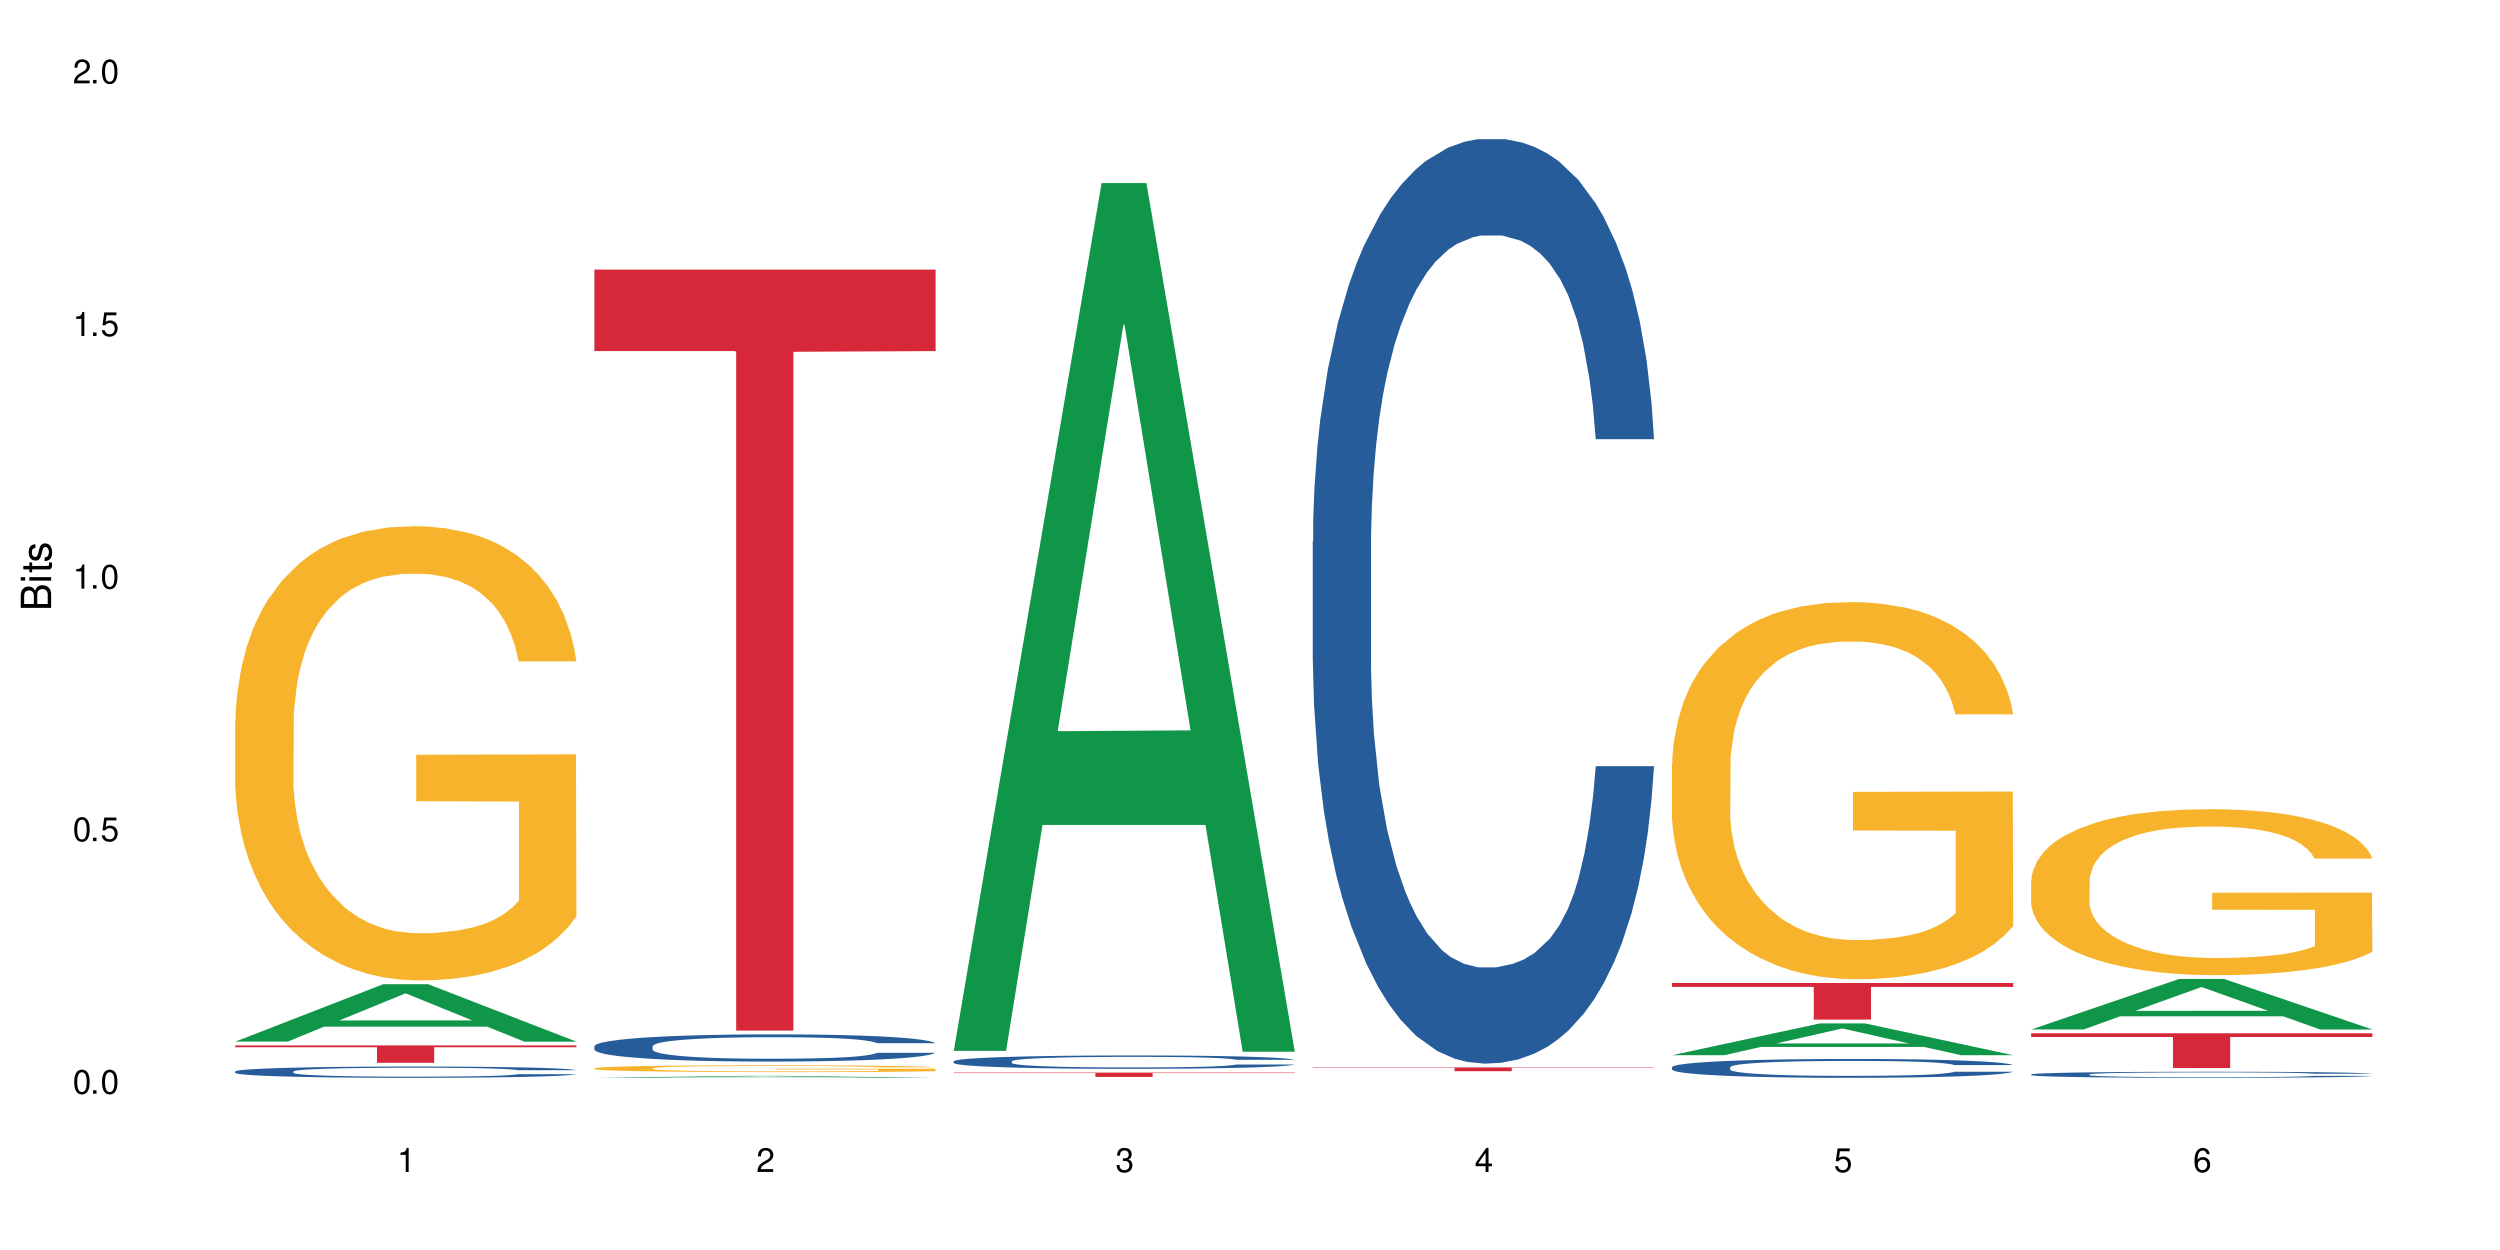 <?xml version="1.0" encoding="UTF-8"?>
<svg xmlns="http://www.w3.org/2000/svg" xmlns:xlink="http://www.w3.org/1999/xlink" width="720" height="360" viewBox="0 0 720 360">
<defs>
<g>
<g id="glyph-0-0">
</g>
<g id="glyph-0-1">
<path d="M 2.641 -6.938 C 2 -6.938 1.422 -6.656 1.078 -6.172 C 0.641 -5.562 0.406 -4.641 0.406 -3.359 C 0.406 -1.016 1.188 0.219 2.641 0.219 C 4.078 0.219 4.859 -1.016 4.859 -3.297 C 4.859 -4.641 4.656 -5.547 4.203 -6.172 C 3.844 -6.656 3.281 -6.938 2.641 -6.938 Z M 2.641 -6.188 C 3.547 -6.188 4 -5.25 4 -3.375 C 4 -1.406 3.562 -0.484 2.625 -0.484 C 1.734 -0.484 1.281 -1.438 1.281 -3.344 C 1.281 -5.25 1.734 -6.188 2.641 -6.188 Z M 2.641 -6.188 "/>
</g>
<g id="glyph-0-2">
<path d="M 1.828 -1 L 0.828 -1 L 0.828 0 L 1.828 0 Z M 1.828 -1 "/>
</g>
<g id="glyph-0-3">
<path d="M 4.562 -6.797 L 1.062 -6.797 L 0.547 -3.094 L 1.328 -3.094 C 1.719 -3.562 2.047 -3.734 2.578 -3.734 C 3.484 -3.734 4.062 -3.109 4.062 -2.094 C 4.062 -1.125 3.484 -0.531 2.578 -0.531 C 1.828 -0.531 1.375 -0.906 1.188 -1.672 L 0.328 -1.672 C 0.453 -1.109 0.547 -0.844 0.75 -0.594 C 1.125 -0.078 1.828 0.219 2.594 0.219 C 3.969 0.219 4.922 -0.781 4.922 -2.219 C 4.922 -3.562 4.031 -4.484 2.719 -4.484 C 2.25 -4.484 1.859 -4.359 1.469 -4.062 L 1.734 -5.969 L 4.562 -5.969 Z M 4.562 -6.797 "/>
</g>
<g id="glyph-0-4">
<path d="M 2.484 -4.938 L 2.484 0 L 3.328 0 L 3.328 -6.938 L 2.766 -6.938 C 2.469 -5.875 2.281 -5.734 0.984 -5.562 L 0.984 -4.938 Z M 2.484 -4.938 "/>
</g>
<g id="glyph-0-5">
<path d="M 4.859 -0.828 L 1.281 -0.828 C 1.359 -1.406 1.672 -1.781 2.5 -2.281 L 3.469 -2.828 C 4.406 -3.344 4.906 -4.062 4.906 -4.906 C 4.906 -5.484 4.672 -6.031 4.266 -6.406 C 3.859 -6.766 3.375 -6.938 2.719 -6.938 C 1.859 -6.938 1.219 -6.625 0.844 -6.031 C 0.609 -5.672 0.5 -5.234 0.484 -4.531 L 1.328 -4.531 C 1.359 -5.016 1.406 -5.281 1.531 -5.516 C 1.75 -5.938 2.188 -6.203 2.703 -6.203 C 3.469 -6.203 4.031 -5.641 4.031 -4.891 C 4.031 -4.344 3.719 -3.859 3.125 -3.516 L 2.234 -3 C 0.812 -2.172 0.406 -1.531 0.328 -0.016 L 4.859 -0.016 Z M 4.859 -0.828 "/>
</g>
<g id="glyph-0-6">
<path d="M 2.125 -3.188 L 2.578 -3.188 C 3.5 -3.188 3.984 -2.766 3.984 -1.922 C 3.984 -1.062 3.469 -0.531 2.594 -0.531 C 1.656 -0.531 1.203 -1 1.156 -2.016 L 0.312 -2.016 C 0.344 -1.453 0.438 -1.094 0.609 -0.781 C 0.953 -0.109 1.625 0.219 2.547 0.219 C 3.953 0.219 4.859 -0.625 4.859 -1.938 C 4.859 -2.828 4.516 -3.297 3.703 -3.594 C 4.344 -3.844 4.656 -4.328 4.656 -5.031 C 4.656 -6.219 3.875 -6.938 2.578 -6.938 C 1.203 -6.938 0.484 -6.172 0.453 -4.703 L 1.297 -4.703 C 1.312 -5.125 1.344 -5.359 1.453 -5.578 C 1.641 -5.969 2.062 -6.203 2.594 -6.203 C 3.344 -6.203 3.797 -5.75 3.797 -5 C 3.797 -4.516 3.609 -4.219 3.25 -4.047 C 3.016 -3.953 2.703 -3.922 2.125 -3.906 Z M 2.125 -3.188 "/>
</g>
<g id="glyph-0-7">
<path d="M 3.141 -1.672 L 3.141 0 L 3.984 0 L 3.984 -1.672 L 4.984 -1.672 L 4.984 -2.438 L 3.984 -2.438 L 3.984 -6.938 L 3.359 -6.938 L 0.266 -2.578 L 0.266 -1.672 Z M 3.141 -2.438 L 1 -2.438 L 3.141 -5.5 Z M 3.141 -2.438 "/>
</g>
<g id="glyph-0-8">
<path d="M 4.781 -5.125 C 4.609 -6.266 3.891 -6.938 2.844 -6.938 C 2.094 -6.938 1.422 -6.578 1.031 -5.953 C 0.594 -5.266 0.406 -4.422 0.406 -3.172 C 0.406 -2 0.578 -1.25 0.984 -0.641 C 1.359 -0.078 1.953 0.219 2.703 0.219 C 3.984 0.219 4.922 -0.75 4.922 -2.094 C 4.922 -3.375 4.062 -4.281 2.844 -4.281 C 2.172 -4.281 1.641 -4.031 1.281 -3.516 C 1.281 -5.234 1.828 -6.188 2.797 -6.188 C 3.391 -6.188 3.797 -5.797 3.938 -5.125 Z M 2.734 -3.531 C 3.547 -3.531 4.062 -2.953 4.062 -2.031 C 4.062 -1.156 3.484 -0.531 2.703 -0.531 C 1.922 -0.531 1.328 -1.188 1.328 -2.078 C 1.328 -2.938 1.906 -3.531 2.734 -3.531 Z M 2.734 -3.531 "/>
</g>
<g id="glyph-1-0">
</g>
<g id="glyph-1-1">
<path d="M 0 -0.953 L 0 -4.891 C 0 -5.719 -0.234 -6.344 -0.734 -6.797 C -1.188 -7.234 -1.812 -7.469 -2.5 -7.469 C -3.547 -7.469 -4.188 -7 -4.625 -5.875 C -4.984 -6.688 -5.625 -7.094 -6.531 -7.094 C -7.172 -7.094 -7.734 -6.859 -8.141 -6.391 C -8.562 -5.922 -8.75 -5.344 -8.75 -4.5 L -8.75 -0.953 Z M -4.984 -2.062 L -7.766 -2.062 L -7.766 -4.219 C -7.766 -4.844 -7.688 -5.203 -7.453 -5.5 C -7.219 -5.812 -6.859 -5.969 -6.375 -5.969 C -5.891 -5.969 -5.531 -5.812 -5.297 -5.5 C -5.062 -5.203 -4.984 -4.844 -4.984 -4.219 Z M -0.984 -2.062 L -4 -2.062 L -4 -4.781 C -4 -5.766 -3.438 -6.359 -2.484 -6.359 C -1.547 -6.359 -0.984 -5.766 -0.984 -4.781 Z M -0.984 -2.062 "/>
</g>
<g id="glyph-1-2">
<path d="M -6.281 -1.797 L -6.281 -0.797 L 0 -0.797 L 0 -1.797 Z M -8.75 -1.797 L -8.75 -0.797 L -7.484 -0.797 L -7.484 -1.797 Z M -8.75 -1.797 "/>
</g>
<g id="glyph-1-3">
<path d="M -6.281 -3.047 L -6.281 -2.016 L -8.016 -2.016 L -8.016 -1.016 L -6.281 -1.016 L -6.281 -0.172 L -5.469 -0.172 L -5.469 -1.016 L -0.719 -1.016 C -0.078 -1.016 0.281 -1.453 0.281 -2.234 C 0.281 -2.5 0.25 -2.719 0.188 -3.047 L -0.641 -3.047 C -0.609 -2.906 -0.594 -2.766 -0.594 -2.562 C -0.594 -2.141 -0.719 -2.016 -1.156 -2.016 L -5.469 -2.016 L -5.469 -3.047 Z M -6.281 -3.047 "/>
</g>
<g id="glyph-1-4">
<path d="M -4.531 -5.25 C -5.766 -5.25 -6.469 -4.422 -6.469 -2.969 C -6.469 -1.516 -5.719 -0.562 -4.547 -0.562 C -3.562 -0.562 -3.094 -1.062 -2.734 -2.562 L -2.516 -3.484 C -2.344 -4.188 -2.094 -4.469 -1.641 -4.469 C -1.047 -4.469 -0.641 -3.875 -0.641 -3 C -0.641 -2.453 -0.797 -2 -1.062 -1.75 C -1.25 -1.594 -1.422 -1.531 -1.875 -1.469 L -1.875 -0.406 C -0.422 -0.453 0.281 -1.266 0.281 -2.922 C 0.281 -4.5 -0.5 -5.516 -1.719 -5.516 C -2.656 -5.516 -3.172 -4.984 -3.469 -3.734 L -3.703 -2.766 C -3.891 -1.953 -4.156 -1.609 -4.594 -1.609 C -5.188 -1.609 -5.547 -2.125 -5.547 -2.938 C -5.547 -3.75 -5.203 -4.172 -4.531 -4.203 Z M -4.531 -5.25 "/>
</g>
</g>
</defs>
<rect x="-72" y="-36" width="864" height="432" fill="rgb(100%, 100%, 100%)" fill-opacity="1"/>
<path fill-rule="nonzero" fill="rgb(6.275%, 58.824%, 28.235%)" fill-opacity="1" d="M 67.73 299.977 L 67.836 299.961 L 110.359 283.445 L 123.273 283.445 L 166.008 299.992 L 150.992 299.992 L 140.281 295.672 L 93.352 295.672 L 82.852 299.977 L 67.73 299.977 L 97.863 293.887 L 135.977 293.871 L 116.973 286.148 L 116.766 286.133 L 116.555 286.18 L 97.758 293.871 L 97.863 293.887 Z M 67.73 299.977 "/>
<path fill-rule="nonzero" fill="rgb(14.51%, 36.078%, 60%)" fill-opacity="1" d="M 67.73 308.578 L 67.852 308.578 L 67.852 308.504 L 68.211 308.391 L 69.051 308.25 L 69.887 308.152 L 72.047 307.977 L 75.043 307.809 L 78.156 307.68 L 80.434 307.602 L 82.473 307.543 L 87.145 307.434 L 90.145 307.375 L 93.379 307.324 L 97.332 307.273 L 100.211 307.246 L 106.684 307.199 L 111.477 307.176 L 115.191 307.168 L 123.223 307.168 L 128.016 307.18 L 131.492 307.195 L 135.324 307.219 L 138.562 307.246 L 144.195 307.312 L 149.227 307.395 L 151.504 307.441 L 155.102 307.531 L 157.855 307.621 L 159.773 307.699 L 161.934 307.809 L 163.848 307.941 L 165.289 308.094 L 166.008 308.219 L 149.227 308.219 L 148.391 308.102 L 147.43 308.012 L 145.633 307.891 L 143.836 307.805 L 141.316 307.719 L 139.039 307.66 L 135.926 307.605 L 133.168 307.57 L 130.293 307.543 L 127.535 307.523 L 122.262 307.508 L 116.148 307.508 L 113.871 307.512 L 109.199 307.535 L 106.684 307.559 L 103.086 307.598 L 100.57 307.637 L 97.574 307.695 L 95.535 307.746 L 93.02 307.824 L 91.223 307.891 L 89.184 307.988 L 87.984 308.062 L 86.906 308.148 L 85.949 308.246 L 85.23 308.348 L 84.75 308.457 L 84.508 308.562 L 84.508 309.023 L 84.75 309.129 L 85.348 309.254 L 86.906 309.438 L 89.184 309.594 L 91.82 309.719 L 94.336 309.805 L 95.777 309.848 L 97.691 309.895 L 100.688 309.953 L 105.004 310.012 L 107.52 310.039 L 111.355 310.062 L 115.312 310.074 L 120.586 310.074 L 125.258 310.062 L 128.375 310.047 L 131.609 310.023 L 136.043 309.973 L 138.801 309.926 L 141.199 309.867 L 142.996 309.812 L 144.195 309.766 L 145.992 309.672 L 147.43 309.57 L 148.508 309.469 L 149.227 309.367 L 166.008 309.367 L 165.289 309.484 L 164.207 309.602 L 163.129 309.688 L 161.453 309.793 L 159.535 309.883 L 156.777 309.988 L 154.5 310.055 L 151.504 310.129 L 148.75 310.184 L 145.754 310.234 L 141.316 310.297 L 138.441 310.324 L 135.324 310.352 L 131.609 310.375 L 126.938 310.395 L 121.902 310.406 L 117.227 310.41 L 112.195 310.406 L 108.48 310.395 L 103.566 310.367 L 97.453 310.312 L 93.02 310.258 L 89.543 310.199 L 86.547 310.141 L 83.191 310.062 L 78.875 309.93 L 76.238 309.828 L 74.441 309.746 L 72.406 309.633 L 70.969 309.527 L 69.289 309.363 L 68.09 309.152 L 67.73 308.988 Z M 67.73 308.578 "/>
<path fill-rule="nonzero" fill="rgb(96.863%, 70.196%, 16.863%)" fill-opacity="1" d="M 67.73 207.566 L 67.852 207.449 L 67.852 205.059 L 68.332 199.68 L 69.527 192.273 L 71.086 186.18 L 72.766 181.402 L 73.844 178.891 L 75.641 175.309 L 77.199 172.68 L 81.152 167.301 L 86.188 162.285 L 88.945 160.133 L 92.059 158.102 L 96.496 155.832 L 98.531 154.996 L 104.766 153.086 L 111.836 151.891 L 119.625 151.531 L 123.223 151.652 L 128.133 152.129 L 134.848 153.441 L 138.68 154.637 L 141.676 155.832 L 144.793 157.387 L 148.629 159.773 L 152.223 162.645 L 155.102 165.512 L 157.977 169.094 L 160.375 172.918 L 162.41 177.102 L 164.207 182.117 L 165.289 186.301 L 166.008 190.48 L 149.348 190.48 L 148.391 186.301 L 147.309 183.074 L 145.512 179.129 L 143.715 176.262 L 141.918 173.992 L 138.562 170.887 L 135.684 168.977 L 132.09 167.301 L 128.613 166.227 L 124.66 165.512 L 122.262 165.27 L 115.91 165.27 L 110.156 166.109 L 106.801 167.062 L 104.406 168.02 L 101.047 169.812 L 99.012 171.246 L 97.812 172.199 L 94.219 175.906 L 91.82 179.25 L 90.504 181.52 L 88.824 185.105 L 87.625 188.332 L 86.309 193.109 L 85.59 196.695 L 84.629 204.82 L 84.508 226.324 L 84.871 230.863 L 85.59 235.766 L 86.547 240.066 L 87.984 244.605 L 89.422 248.07 L 91.941 252.73 L 94.098 255.836 L 95.777 257.867 L 99.012 261.094 L 100.328 262.168 L 103.445 264.32 L 106.684 265.992 L 110.637 267.426 L 113.633 268.145 L 118.426 268.738 L 124.539 268.738 L 131.73 268.023 L 136.285 267.066 L 139.398 266.113 L 141.438 265.273 L 143.953 263.961 L 145.754 262.766 L 147.43 261.453 L 149.469 259.422 L 149.469 230.863 L 119.863 230.746 L 119.863 217.363 L 165.887 217.246 L 166.008 263.961 L 163.488 267.188 L 160.375 270.293 L 157.379 272.684 L 154.262 274.715 L 149.828 276.984 L 146.23 278.418 L 140.719 280.09 L 135.684 281.164 L 130.41 281.883 L 125.738 282.242 L 120.223 282.359 L 115.312 282.121 L 110.039 281.406 L 105.844 280.449 L 102.008 279.254 L 98.172 277.699 L 93.379 275.191 L 90.262 273.16 L 87.027 270.652 L 83.789 267.664 L 80.914 264.438 L 78.996 261.93 L 77.078 259.062 L 75.043 255.477 L 73.125 251.414 L 71.688 247.711 L 70.367 243.531 L 69.41 239.586 L 68.449 234.211 L 67.969 229.91 L 67.73 226.207 Z M 67.73 207.566 "/>
<path fill-rule="nonzero" fill="rgb(83.922%, 15.686%, 22.353%)" fill-opacity="1" d="M 67.73 301.078 L 166.008 301.078 L 166.008 301.613 L 125.047 301.617 L 125.047 306.082 L 108.57 306.082 L 108.57 301.621 L 108.332 301.613 L 67.73 301.613 Z M 67.73 301.078 "/>
<path fill-rule="nonzero" fill="rgb(6.275%, 58.824%, 28.235%)" fill-opacity="1" d="M 171.18 310.41 L 171.285 310.41 L 213.809 309.855 L 226.723 309.855 L 269.453 310.41 L 254.441 310.41 L 243.73 310.266 L 196.797 310.266 L 186.297 310.41 L 171.18 310.41 L 201.312 310.207 L 239.426 310.207 L 220.422 309.945 L 220.211 309.945 L 220 309.949 L 201.207 310.207 L 201.312 310.207 Z M 171.18 310.41 "/>
<path fill-rule="nonzero" fill="rgb(14.51%, 36.078%, 60%)" fill-opacity="1" d="M 171.18 301.309 L 171.297 301.301 L 171.297 301.129 L 171.66 300.859 L 172.496 300.516 L 173.336 300.277 L 175.492 299.855 L 178.488 299.449 L 181.605 299.137 L 183.883 298.949 L 185.922 298.805 L 190.594 298.543 L 193.59 298.406 L 196.828 298.285 L 200.781 298.164 L 203.656 298.094 L 210.129 297.977 L 214.922 297.926 L 218.641 297.906 L 226.668 297.906 L 231.461 297.934 L 234.938 297.969 L 238.773 298.027 L 242.008 298.094 L 247.641 298.25 L 252.676 298.449 L 254.953 298.562 L 258.547 298.785 L 261.305 299 L 263.223 299.184 L 265.379 299.449 L 267.297 299.77 L 268.734 300.137 L 269.453 300.441 L 252.676 300.441 L 251.836 300.156 L 250.879 299.938 L 249.082 299.645 L 247.281 299.434 L 244.766 299.227 L 242.488 299.094 L 239.371 298.957 L 236.617 298.871 L 233.738 298.805 L 230.984 298.766 L 225.711 298.723 L 219.598 298.723 L 217.32 298.734 L 212.645 298.793 L 210.129 298.844 L 206.535 298.941 L 204.016 299.035 L 201.02 299.18 L 198.984 299.301 L 196.469 299.484 L 194.668 299.648 L 192.633 299.887 L 191.434 300.062 L 190.355 300.266 L 189.395 300.5 L 188.676 300.75 L 188.199 301.016 L 187.957 301.273 L 187.957 302.379 L 188.199 302.637 L 188.797 302.938 L 190.355 303.375 L 192.633 303.754 L 195.27 304.051 L 197.785 304.266 L 199.223 304.367 L 201.141 304.48 L 204.137 304.625 L 208.453 304.766 L 210.969 304.824 L 214.805 304.883 L 218.758 304.91 L 224.031 304.91 L 228.707 304.883 L 231.82 304.844 L 235.059 304.789 L 239.492 304.668 L 242.25 304.551 L 244.645 304.418 L 246.445 304.281 L 247.641 304.168 L 249.441 303.945 L 250.879 303.703 L 251.957 303.453 L 252.676 303.207 L 269.453 303.207 L 268.734 303.496 L 267.656 303.773 L 266.578 303.98 L 264.898 304.23 L 262.984 304.453 L 260.227 304.703 L 257.949 304.867 L 254.953 305.047 L 252.195 305.18 L 249.199 305.305 L 244.766 305.445 L 241.891 305.516 L 238.773 305.582 L 235.059 305.637 L 230.383 305.688 L 225.352 305.719 L 220.676 305.723 L 215.645 305.711 L 211.926 305.68 L 207.012 305.617 L 200.902 305.488 L 196.469 305.352 L 192.992 305.219 L 189.996 305.074 L 186.641 304.883 L 182.324 304.566 L 179.688 304.324 L 177.891 304.125 L 175.852 303.844 L 174.414 303.594 L 172.738 303.195 L 171.539 302.688 L 171.18 302.293 Z M 171.18 301.309 "/>
<path fill-rule="nonzero" fill="rgb(96.863%, 70.196%, 16.863%)" fill-opacity="1" d="M 171.18 307.648 L 171.297 307.648 L 171.297 307.613 L 171.777 307.531 L 172.977 307.422 L 174.535 307.328 L 176.211 307.258 L 177.293 307.219 L 179.09 307.168 L 180.648 307.125 L 184.602 307.047 L 189.637 306.973 L 192.391 306.938 L 195.508 306.91 L 199.941 306.875 L 201.98 306.863 L 208.211 306.832 L 215.281 306.816 L 223.074 306.809 L 226.668 306.812 L 231.582 306.82 L 238.293 306.84 L 242.129 306.855 L 245.125 306.875 L 248.242 306.898 L 252.078 306.934 L 255.672 306.977 L 258.547 307.02 L 261.426 307.074 L 263.82 307.129 L 265.859 307.191 L 267.656 307.27 L 268.734 307.332 L 269.453 307.395 L 252.797 307.395 L 251.836 307.332 L 250.758 307.281 L 248.961 307.223 L 247.164 307.18 L 245.363 307.148 L 242.008 307.102 L 239.133 307.07 L 235.539 307.047 L 232.062 307.031 L 228.105 307.02 L 225.711 307.016 L 219.359 307.016 L 213.605 307.027 L 210.25 307.043 L 207.852 307.059 L 204.496 307.082 L 202.461 307.105 L 201.262 307.121 L 197.664 307.176 L 195.27 307.227 L 193.949 307.258 L 192.273 307.312 L 191.074 307.363 L 189.754 307.434 L 189.035 307.488 L 188.078 307.609 L 187.957 307.93 L 188.316 308 L 189.035 308.07 L 189.996 308.137 L 191.434 308.203 L 192.871 308.258 L 195.387 308.328 L 197.547 308.371 L 199.223 308.402 L 202.461 308.453 L 203.777 308.469 L 206.895 308.5 L 210.129 308.523 L 214.086 308.547 L 217.082 308.559 L 221.875 308.566 L 227.988 308.566 L 235.18 308.555 L 239.73 308.543 L 242.848 308.527 L 244.887 308.516 L 247.402 308.496 L 249.199 308.477 L 250.879 308.457 L 252.914 308.426 L 252.914 308 L 223.312 307.996 L 223.312 307.797 L 269.336 307.793 L 269.453 308.496 L 266.938 308.543 L 263.82 308.59 L 260.824 308.625 L 257.711 308.656 L 253.273 308.691 L 249.68 308.711 L 244.168 308.738 L 239.133 308.754 L 233.859 308.762 L 229.184 308.77 L 223.672 308.77 L 218.758 308.766 L 213.484 308.758 L 209.289 308.742 L 205.457 308.723 L 201.621 308.699 L 196.828 308.664 L 193.711 308.633 L 190.473 308.594 L 187.238 308.551 L 184.363 308.5 L 182.445 308.465 L 180.527 308.422 L 178.488 308.367 L 176.57 308.309 L 175.133 308.25 L 173.816 308.188 L 172.855 308.129 L 171.898 308.051 L 171.418 307.984 L 171.18 307.93 Z M 171.18 307.648 "/>
<path fill-rule="nonzero" fill="rgb(83.922%, 15.686%, 22.353%)" fill-opacity="1" d="M 171.18 77.652 L 269.453 77.652 L 269.453 101.113 L 228.496 101.316 L 228.496 296.82 L 212.02 296.82 L 212.02 101.523 L 211.777 101.113 L 171.18 101.113 Z M 171.18 77.652 "/>
<path fill-rule="nonzero" fill="rgb(6.275%, 58.824%, 28.235%)" fill-opacity="1" d="M 274.629 302.656 L 274.73 302.422 L 317.254 52.73 L 330.168 52.73 L 372.902 302.891 L 357.887 302.891 L 347.18 237.59 L 300.246 237.59 L 289.746 302.656 L 274.629 302.656 L 304.762 210.578 L 342.875 210.344 L 323.871 93.602 L 323.66 93.367 L 323.449 94.07 L 304.656 210.344 L 304.762 210.578 Z M 274.629 302.656 "/>
<path fill-rule="nonzero" fill="rgb(14.51%, 36.078%, 60%)" fill-opacity="1" d="M 274.629 305.648 L 274.746 305.645 L 274.746 305.559 L 275.105 305.426 L 275.945 305.258 L 276.785 305.145 L 278.941 304.934 L 281.938 304.734 L 285.055 304.582 L 287.332 304.488 L 289.367 304.418 L 294.043 304.289 L 297.039 304.223 L 300.273 304.164 L 304.23 304.102 L 307.105 304.066 L 313.578 304.012 L 318.371 303.988 L 322.086 303.977 L 330.117 303.977 L 334.91 303.992 L 338.387 304.008 L 342.223 304.035 L 345.457 304.066 L 351.09 304.145 L 356.125 304.242 L 358.402 304.301 L 361.996 304.41 L 364.754 304.516 L 366.672 304.605 L 368.828 304.734 L 370.746 304.895 L 372.184 305.074 L 372.902 305.223 L 356.125 305.223 L 355.285 305.082 L 354.324 304.973 L 352.527 304.832 L 350.73 304.727 L 348.215 304.625 L 345.938 304.559 L 342.82 304.492 L 340.062 304.449 L 337.188 304.418 L 334.43 304.398 L 329.156 304.379 L 323.047 304.379 L 320.77 304.383 L 316.094 304.414 L 313.578 304.438 L 309.98 304.484 L 307.465 304.531 L 304.469 304.602 L 302.434 304.66 L 299.914 304.754 L 298.117 304.832 L 296.078 304.949 L 294.883 305.039 L 293.801 305.137 L 292.844 305.25 L 292.125 305.375 L 291.645 305.504 L 291.406 305.629 L 291.406 306.176 L 291.645 306.301 L 292.246 306.449 L 293.801 306.664 L 296.078 306.848 L 298.715 306.996 L 301.234 307.102 L 302.672 307.152 L 304.59 307.207 L 307.586 307.277 L 311.898 307.348 L 314.418 307.375 L 318.25 307.402 L 322.207 307.418 L 327.48 307.418 L 332.152 307.402 L 335.27 307.387 L 338.508 307.359 L 342.941 307.297 L 345.695 307.242 L 348.094 307.176 L 349.891 307.109 L 351.09 307.051 L 352.887 306.945 L 354.324 306.824 L 355.406 306.703 L 356.125 306.582 L 372.902 306.582 L 372.184 306.723 L 371.105 306.859 L 370.027 306.961 L 368.348 307.086 L 366.43 307.191 L 363.676 307.316 L 361.398 307.398 L 358.402 307.484 L 355.645 307.551 L 352.648 307.609 L 348.215 307.68 L 345.336 307.715 L 342.223 307.746 L 338.508 307.777 L 333.832 307.801 L 328.797 307.812 L 324.125 307.816 L 319.09 307.812 L 315.375 307.797 L 310.461 307.766 L 304.348 307.703 L 299.914 307.637 L 296.438 307.57 L 293.441 307.5 L 290.086 307.402 L 285.773 307.25 L 283.137 307.129 L 281.34 307.031 L 279.301 306.895 L 277.863 306.773 L 276.184 306.574 L 274.988 306.324 L 274.629 306.133 Z M 274.629 305.648 "/>
<path fill-rule="nonzero" fill="rgb(83.922%, 15.686%, 22.353%)" fill-opacity="1" d="M 274.629 308.902 L 372.902 308.902 L 372.902 309.035 L 331.945 309.039 L 331.945 310.152 L 315.465 310.152 L 315.465 309.039 L 315.227 309.035 L 274.629 309.035 Z M 274.629 308.902 "/>
<path fill-rule="nonzero" fill="rgb(14.51%, 36.078%, 60%)" fill-opacity="1" d="M 378.074 155.93 L 378.195 155.684 L 378.195 149.844 L 378.555 140.598 L 379.395 128.914 L 380.23 120.883 L 382.391 106.523 L 385.387 92.652 L 388.5 81.945 L 390.777 75.617 L 392.816 70.75 L 397.492 61.746 L 400.488 57.121 L 403.723 52.984 L 407.676 48.844 L 410.555 46.41 L 417.027 42.52 L 421.82 40.812 L 425.535 40.086 L 433.566 40.086 L 438.359 41.059 L 441.836 42.273 L 445.668 44.223 L 448.906 46.41 L 454.539 51.766 L 459.57 58.582 L 461.848 62.473 L 465.445 70.02 L 468.199 77.32 L 470.117 83.648 L 472.277 92.652 L 474.191 103.605 L 475.633 116.016 L 476.352 126.48 L 459.57 126.48 L 458.734 116.746 L 457.773 109.203 L 455.977 99.223 L 454.18 92.164 L 451.66 85.109 L 449.383 80.484 L 446.27 75.859 L 443.512 72.938 L 440.637 70.75 L 437.879 69.289 L 432.605 67.828 L 426.492 67.828 L 424.215 68.316 L 419.543 70.262 L 417.027 71.965 L 413.43 75.371 L 410.914 78.535 L 407.918 83.402 L 405.879 87.543 L 403.363 93.867 L 401.566 99.465 L 399.527 107.496 L 398.328 113.582 L 397.25 120.395 L 396.293 128.426 L 395.574 136.945 L 395.094 145.949 L 394.855 154.711 L 394.855 192.434 L 395.094 201.195 L 395.691 211.418 L 397.25 226.262 L 399.527 239.16 L 402.164 249.383 L 404.68 256.684 L 406.121 260.09 L 408.035 263.984 L 411.035 268.852 L 415.348 273.719 L 417.863 275.668 L 421.699 277.613 L 425.656 278.586 L 430.93 278.586 L 435.602 277.613 L 438.719 276.398 L 441.953 274.449 L 446.387 270.312 L 449.145 266.418 L 451.543 261.793 L 453.34 257.172 L 454.539 253.277 L 456.336 245.73 L 457.773 237.457 L 458.852 228.941 L 459.57 220.664 L 476.352 220.664 L 475.633 230.398 L 474.555 239.891 L 473.473 246.949 L 471.797 255.469 L 469.879 263.012 L 467.121 271.531 L 464.844 277.125 L 461.848 283.211 L 459.094 287.836 L 456.098 291.973 L 451.66 296.84 L 448.785 299.273 L 445.668 301.465 L 441.953 303.41 L 437.281 305.113 L 432.246 306.09 L 427.574 306.332 L 422.539 305.844 L 418.824 304.871 L 413.91 302.68 L 407.797 298.301 L 403.363 293.676 L 399.887 289.051 L 396.891 284.184 L 393.535 277.613 L 389.223 266.906 L 386.586 258.629 L 384.785 251.816 L 382.75 242.324 L 381.312 233.809 L 379.633 220.18 L 378.434 202.898 L 378.074 189.512 Z M 378.074 155.93 "/>
<path fill-rule="nonzero" fill="rgb(83.922%, 15.686%, 22.353%)" fill-opacity="1" d="M 378.074 307.418 L 476.352 307.418 L 476.352 307.535 L 435.391 307.535 L 435.391 308.508 L 418.914 308.508 L 418.914 307.535 L 378.074 307.535 Z M 378.074 307.418 "/>
<path fill-rule="nonzero" fill="rgb(6.275%, 58.824%, 28.235%)" fill-opacity="1" d="M 481.523 303.891 L 481.629 303.883 L 524.152 294.734 L 537.066 294.734 L 579.797 303.898 L 564.785 303.898 L 554.074 301.508 L 507.141 301.508 L 496.641 303.891 L 481.523 303.891 L 511.656 300.52 L 549.77 300.512 L 530.766 296.234 L 530.555 296.223 L 530.348 296.25 L 511.551 300.512 L 511.656 300.52 Z M 481.523 303.891 "/>
<path fill-rule="nonzero" fill="rgb(14.51%, 36.078%, 60%)" fill-opacity="1" d="M 481.523 307.348 L 481.645 307.34 L 481.645 307.223 L 482.004 307.035 L 482.84 306.797 L 483.68 306.633 L 485.836 306.34 L 488.832 306.059 L 491.949 305.84 L 494.227 305.711 L 496.266 305.609 L 500.938 305.426 L 503.934 305.332 L 507.172 305.25 L 511.125 305.164 L 514 305.113 L 520.473 305.035 L 525.27 305 L 528.984 304.984 L 537.012 304.984 L 541.809 305.004 L 545.281 305.031 L 549.117 305.07 L 552.352 305.113 L 557.984 305.223 L 563.02 305.363 L 565.297 305.441 L 568.891 305.598 L 571.648 305.746 L 573.566 305.875 L 575.723 306.059 L 577.641 306.281 L 579.078 306.531 L 579.797 306.746 L 563.02 306.746 L 562.18 306.547 L 561.223 306.395 L 559.426 306.191 L 557.625 306.047 L 555.109 305.902 L 552.832 305.809 L 549.715 305.715 L 546.961 305.656 L 544.082 305.609 L 541.328 305.582 L 536.055 305.551 L 529.941 305.551 L 527.664 305.562 L 522.992 305.602 L 520.473 305.637 L 516.879 305.703 L 514.363 305.77 L 511.367 305.867 L 509.328 305.953 L 506.812 306.082 L 505.012 306.195 L 502.977 306.359 L 501.777 306.484 L 500.699 306.621 L 499.738 306.785 L 499.02 306.961 L 498.543 307.145 L 498.301 307.32 L 498.301 308.09 L 498.543 308.27 L 499.141 308.477 L 500.699 308.781 L 502.977 309.043 L 505.613 309.25 L 508.129 309.398 L 509.566 309.469 L 511.484 309.547 L 514.48 309.648 L 518.797 309.746 L 521.312 309.785 L 525.148 309.824 L 529.102 309.844 L 534.375 309.844 L 539.051 309.824 L 542.168 309.801 L 545.402 309.762 L 549.836 309.676 L 552.594 309.598 L 554.988 309.504 L 556.789 309.41 L 557.984 309.328 L 559.785 309.176 L 561.223 309.008 L 562.301 308.832 L 563.02 308.664 L 579.797 308.664 L 579.078 308.863 L 578 309.059 L 576.922 309.199 L 575.246 309.375 L 573.328 309.527 L 570.57 309.703 L 568.293 309.816 L 565.297 309.941 L 562.539 310.035 L 559.543 310.117 L 555.109 310.219 L 552.234 310.266 L 549.117 310.312 L 545.402 310.352 L 540.727 310.387 L 535.695 310.406 L 531.02 310.41 L 525.988 310.402 L 522.27 310.383 L 517.359 310.336 L 511.246 310.246 L 506.812 310.152 L 503.336 310.059 L 500.34 309.961 L 496.984 309.824 L 492.668 309.605 L 490.031 309.438 L 488.234 309.301 L 486.195 309.105 L 484.758 308.934 L 483.082 308.656 L 481.883 308.305 L 481.523 308.031 Z M 481.523 307.348 "/>
<path fill-rule="nonzero" fill="rgb(96.863%, 70.196%, 16.863%)" fill-opacity="1" d="M 481.523 219.918 L 481.645 219.816 L 481.645 217.836 L 482.121 213.371 L 483.32 207.219 L 484.879 202.16 L 486.555 198.191 L 487.637 196.109 L 489.434 193.133 L 490.992 190.953 L 494.945 186.488 L 499.98 182.32 L 502.734 180.535 L 505.852 178.852 L 510.285 176.965 L 512.324 176.27 L 518.555 174.684 L 525.629 173.691 L 533.418 173.395 L 537.012 173.492 L 541.926 173.891 L 548.637 174.98 L 552.473 175.973 L 555.469 176.965 L 558.586 178.254 L 562.422 180.238 L 566.016 182.621 L 568.891 185 L 571.77 187.977 L 574.164 191.148 L 576.203 194.621 L 578 198.789 L 579.078 202.262 L 579.797 205.73 L 563.141 205.73 L 562.18 202.262 L 561.102 199.582 L 559.305 196.309 L 557.508 193.93 L 555.711 192.043 L 552.352 189.465 L 549.477 187.875 L 545.883 186.488 L 542.406 185.594 L 538.449 185 L 536.055 184.801 L 529.703 184.801 L 523.949 185.496 L 520.594 186.289 L 518.195 187.082 L 514.84 188.57 L 512.805 189.762 L 511.605 190.555 L 508.008 193.629 L 505.613 196.406 L 504.293 198.293 L 502.617 201.27 L 501.418 203.945 L 500.098 207.914 L 499.379 210.891 L 498.422 217.637 L 498.301 235.492 L 498.66 239.262 L 499.379 243.328 L 500.34 246.898 L 501.777 250.668 L 503.215 253.547 L 505.73 257.414 L 507.891 259.992 L 509.566 261.68 L 512.805 264.359 L 514.121 265.25 L 517.238 267.035 L 520.473 268.426 L 524.43 269.613 L 527.426 270.211 L 532.219 270.707 L 538.332 270.707 L 545.523 270.109 L 550.078 269.316 L 553.191 268.523 L 555.23 267.828 L 557.746 266.738 L 559.543 265.746 L 561.223 264.656 L 563.258 262.969 L 563.258 239.262 L 533.656 239.16 L 533.656 228.051 L 579.68 227.953 L 579.797 266.738 L 577.281 269.418 L 574.164 271.996 L 571.168 273.98 L 568.055 275.664 L 563.617 277.551 L 560.023 278.742 L 554.512 280.129 L 549.477 281.023 L 544.203 281.617 L 539.531 281.914 L 534.016 282.016 L 529.102 281.816 L 523.828 281.223 L 519.637 280.426 L 515.801 279.434 L 511.965 278.145 L 507.172 276.062 L 504.055 274.375 L 500.82 272.293 L 497.582 269.812 L 494.707 267.137 L 492.789 265.051 L 490.871 262.672 L 488.832 259.695 L 486.918 256.324 L 485.477 253.246 L 484.16 249.777 L 483.199 246.504 L 482.242 242.039 L 481.762 238.469 L 481.523 235.391 Z M 481.523 219.918 "/>
<path fill-rule="nonzero" fill="rgb(83.922%, 15.686%, 22.353%)" fill-opacity="1" d="M 481.523 283.102 L 579.797 283.102 L 579.797 284.23 L 538.84 284.238 L 538.84 293.648 L 522.363 293.648 L 522.363 284.25 L 522.121 284.23 L 481.523 284.23 Z M 481.523 283.102 "/>
<path fill-rule="nonzero" fill="rgb(6.275%, 58.824%, 28.235%)" fill-opacity="1" d="M 584.973 296.484 L 585.074 296.469 L 627.598 281.941 L 640.512 281.941 L 683.246 296.496 L 668.23 296.496 L 657.523 292.699 L 610.59 292.699 L 600.09 296.484 L 584.973 296.484 L 615.105 291.125 L 653.219 291.113 L 634.215 284.32 L 634.004 284.305 L 633.793 284.348 L 615 291.113 L 615.105 291.125 Z M 584.973 296.484 "/>
<path fill-rule="nonzero" fill="rgb(14.51%, 36.078%, 60%)" fill-opacity="1" d="M 584.973 309.426 L 585.09 309.422 L 585.09 309.387 L 585.449 309.324 L 586.289 309.25 L 587.129 309.195 L 589.285 309.102 L 592.281 309.012 L 595.398 308.941 L 597.676 308.898 L 599.711 308.867 L 604.387 308.809 L 607.383 308.777 L 610.617 308.75 L 614.574 308.723 L 617.449 308.707 L 623.922 308.684 L 628.715 308.672 L 632.43 308.668 L 640.461 308.668 L 645.254 308.672 L 648.73 308.68 L 652.566 308.695 L 655.801 308.707 L 661.434 308.742 L 666.469 308.789 L 668.746 308.812 L 672.34 308.863 L 675.098 308.91 L 677.016 308.953 L 679.172 309.012 L 681.09 309.082 L 682.527 309.164 L 683.246 309.234 L 666.469 309.234 L 665.629 309.168 L 664.672 309.121 L 662.871 309.055 L 661.074 309.008 L 658.559 308.961 L 656.281 308.93 L 653.164 308.902 L 650.406 308.883 L 647.531 308.867 L 644.773 308.859 L 639.504 308.848 L 633.391 308.848 L 631.113 308.852 L 626.438 308.863 L 623.922 308.875 L 620.328 308.898 L 617.809 308.918 L 614.812 308.949 L 612.777 308.977 L 610.258 309.02 L 608.461 309.055 L 606.426 309.109 L 605.227 309.148 L 604.148 309.191 L 603.188 309.246 L 602.469 309.301 L 601.988 309.359 L 601.75 309.418 L 601.75 309.664 L 601.988 309.723 L 602.59 309.789 L 604.148 309.887 L 606.426 309.969 L 609.059 310.039 L 611.578 310.086 L 613.016 310.109 L 614.934 310.133 L 617.93 310.164 L 622.242 310.195 L 624.762 310.211 L 628.598 310.223 L 632.551 310.23 L 637.824 310.23 L 642.5 310.223 L 645.613 310.215 L 648.852 310.203 L 653.285 310.176 L 656.043 310.148 L 658.438 310.117 L 660.234 310.09 L 661.434 310.062 L 663.23 310.016 L 664.672 309.961 L 665.75 309.902 L 666.469 309.848 L 683.246 309.848 L 682.527 309.914 L 681.449 309.977 L 680.371 310.023 L 678.691 310.078 L 676.773 310.125 L 674.02 310.184 L 671.742 310.219 L 668.746 310.258 L 665.988 310.289 L 662.992 310.316 L 658.559 310.348 L 655.68 310.363 L 652.566 310.379 L 648.852 310.391 L 644.176 310.402 L 639.141 310.41 L 634.469 310.41 L 629.434 310.406 L 625.719 310.402 L 620.805 310.387 L 614.695 310.359 L 610.258 310.328 L 606.785 310.297 L 603.789 310.266 L 600.43 310.223 L 596.117 310.152 L 593.48 310.098 L 591.684 310.055 L 589.645 309.992 L 588.207 309.938 L 586.527 309.848 L 585.332 309.734 L 584.973 309.645 Z M 584.973 309.426 "/>
<path fill-rule="nonzero" fill="rgb(96.863%, 70.196%, 16.863%)" fill-opacity="1" d="M 584.973 253.523 L 585.09 253.48 L 585.09 252.605 L 585.57 250.641 L 586.77 247.934 L 588.328 245.707 L 590.004 243.961 L 591.082 243.043 L 592.883 241.734 L 594.438 240.773 L 598.395 238.809 L 603.426 236.977 L 606.184 236.191 L 609.301 235.449 L 613.734 234.617 L 615.773 234.312 L 622.004 233.613 L 629.074 233.176 L 636.867 233.047 L 640.461 233.09 L 645.375 233.266 L 652.086 233.746 L 655.922 234.18 L 658.918 234.617 L 662.035 235.188 L 665.867 236.059 L 669.465 237.105 L 672.34 238.156 L 675.215 239.465 L 677.613 240.863 L 679.652 242.391 L 681.449 244.223 L 682.527 245.75 L 683.246 247.281 L 666.586 247.281 L 665.629 245.75 L 664.551 244.574 L 662.754 243.133 L 660.953 242.086 L 659.156 241.254 L 655.801 240.121 L 652.926 239.422 L 649.328 238.809 L 645.855 238.418 L 641.898 238.156 L 639.504 238.066 L 633.148 238.066 L 627.398 238.371 L 624.043 238.723 L 621.645 239.07 L 618.289 239.727 L 616.25 240.25 L 615.055 240.602 L 611.457 241.953 L 609.059 243.176 L 607.742 244.004 L 606.062 245.316 L 604.867 246.492 L 603.547 248.238 L 602.828 249.551 L 601.871 252.52 L 601.75 260.379 L 602.109 262.035 L 602.828 263.828 L 603.789 265.398 L 605.227 267.059 L 606.664 268.324 L 609.18 270.027 L 611.336 271.16 L 613.016 271.902 L 616.25 273.082 L 617.57 273.477 L 620.688 274.262 L 623.922 274.871 L 627.875 275.398 L 630.871 275.66 L 635.668 275.879 L 641.777 275.879 L 648.969 275.613 L 653.523 275.266 L 656.641 274.918 L 658.676 274.609 L 661.195 274.129 L 662.992 273.695 L 664.672 273.215 L 666.707 272.473 L 666.707 262.035 L 637.105 261.992 L 637.105 257.102 L 683.125 257.059 L 683.246 274.129 L 680.73 275.309 L 677.613 276.445 L 674.617 277.316 L 671.5 278.059 L 667.066 278.891 L 663.473 279.414 L 657.957 280.023 L 652.926 280.418 L 647.652 280.68 L 642.977 280.812 L 637.465 280.855 L 632.551 280.766 L 627.277 280.504 L 623.082 280.156 L 619.246 279.719 L 615.414 279.152 L 610.617 278.234 L 607.504 277.492 L 604.266 276.574 L 601.031 275.484 L 598.156 274.305 L 596.238 273.387 L 594.32 272.34 L 592.281 271.031 L 590.363 269.547 L 588.926 268.191 L 587.609 266.664 L 586.648 265.223 L 585.691 263.258 L 585.211 261.688 L 584.973 260.336 Z M 584.973 253.523 "/>
<path fill-rule="nonzero" fill="rgb(83.922%, 15.686%, 22.353%)" fill-opacity="1" d="M 584.973 297.582 L 683.246 297.582 L 683.246 298.652 L 642.289 298.664 L 642.289 307.582 L 625.809 307.582 L 625.809 298.672 L 625.57 298.652 L 584.973 298.652 Z M 584.973 297.582 "/>
<g fill="rgb(0%, 0%, 0%)" fill-opacity="1">
<use xlink:href="#glyph-0-1" x="20.965" y="314.993"/>
<use xlink:href="#glyph-0-2" x="25.965" y="314.993"/>
<use xlink:href="#glyph-0-1" x="28.965" y="314.993"/>
</g>
<g fill="rgb(0%, 0%, 0%)" fill-opacity="1">
<use xlink:href="#glyph-0-1" x="20.965" y="242.251"/>
<use xlink:href="#glyph-0-2" x="25.965" y="242.251"/>
<use xlink:href="#glyph-0-3" x="28.965" y="242.251"/>
</g>
<g fill="rgb(0%, 0%, 0%)" fill-opacity="1">
<use xlink:href="#glyph-0-4" x="20.965" y="169.509"/>
<use xlink:href="#glyph-0-2" x="25.965" y="169.509"/>
<use xlink:href="#glyph-0-1" x="28.965" y="169.509"/>
</g>
<g fill="rgb(0%, 0%, 0%)" fill-opacity="1">
<use xlink:href="#glyph-0-4" x="20.965" y="96.767"/>
<use xlink:href="#glyph-0-2" x="25.965" y="96.767"/>
<use xlink:href="#glyph-0-3" x="28.965" y="96.767"/>
</g>
<g fill="rgb(0%, 0%, 0%)" fill-opacity="1">
<use xlink:href="#glyph-0-5" x="20.965" y="24.024"/>
<use xlink:href="#glyph-0-2" x="25.965" y="24.024"/>
<use xlink:href="#glyph-0-1" x="28.965" y="24.024"/>
</g>
<g fill="rgb(0%, 0%, 0%)" fill-opacity="1">
<use xlink:href="#glyph-0-4" x="114.367" y="337.532"/>
</g>
<g fill="rgb(0%, 0%, 0%)" fill-opacity="1">
<use xlink:href="#glyph-0-5" x="217.816" y="337.532"/>
</g>
<g fill="rgb(0%, 0%, 0%)" fill-opacity="1">
<use xlink:href="#glyph-0-6" x="321.266" y="337.532"/>
</g>
<g fill="rgb(0%, 0%, 0%)" fill-opacity="1">
<use xlink:href="#glyph-0-7" x="424.711" y="337.532"/>
</g>
<g fill="rgb(0%, 0%, 0%)" fill-opacity="1">
<use xlink:href="#glyph-0-3" x="528.16" y="337.532"/>
</g>
<g fill="rgb(0%, 0%, 0%)" fill-opacity="1">
<use xlink:href="#glyph-0-8" x="631.609" y="337.532"/>
</g>
<g fill="rgb(0%, 0%, 0%)" fill-opacity="1">
<use xlink:href="#glyph-1-1" x="14.725" y="176.012"/>
<use xlink:href="#glyph-1-2" x="14.725" y="168.012"/>
<use xlink:href="#glyph-1-3" x="14.725" y="165.012"/>
<use xlink:href="#glyph-1-4" x="14.725" y="162.012"/>
</g>
</svg>
